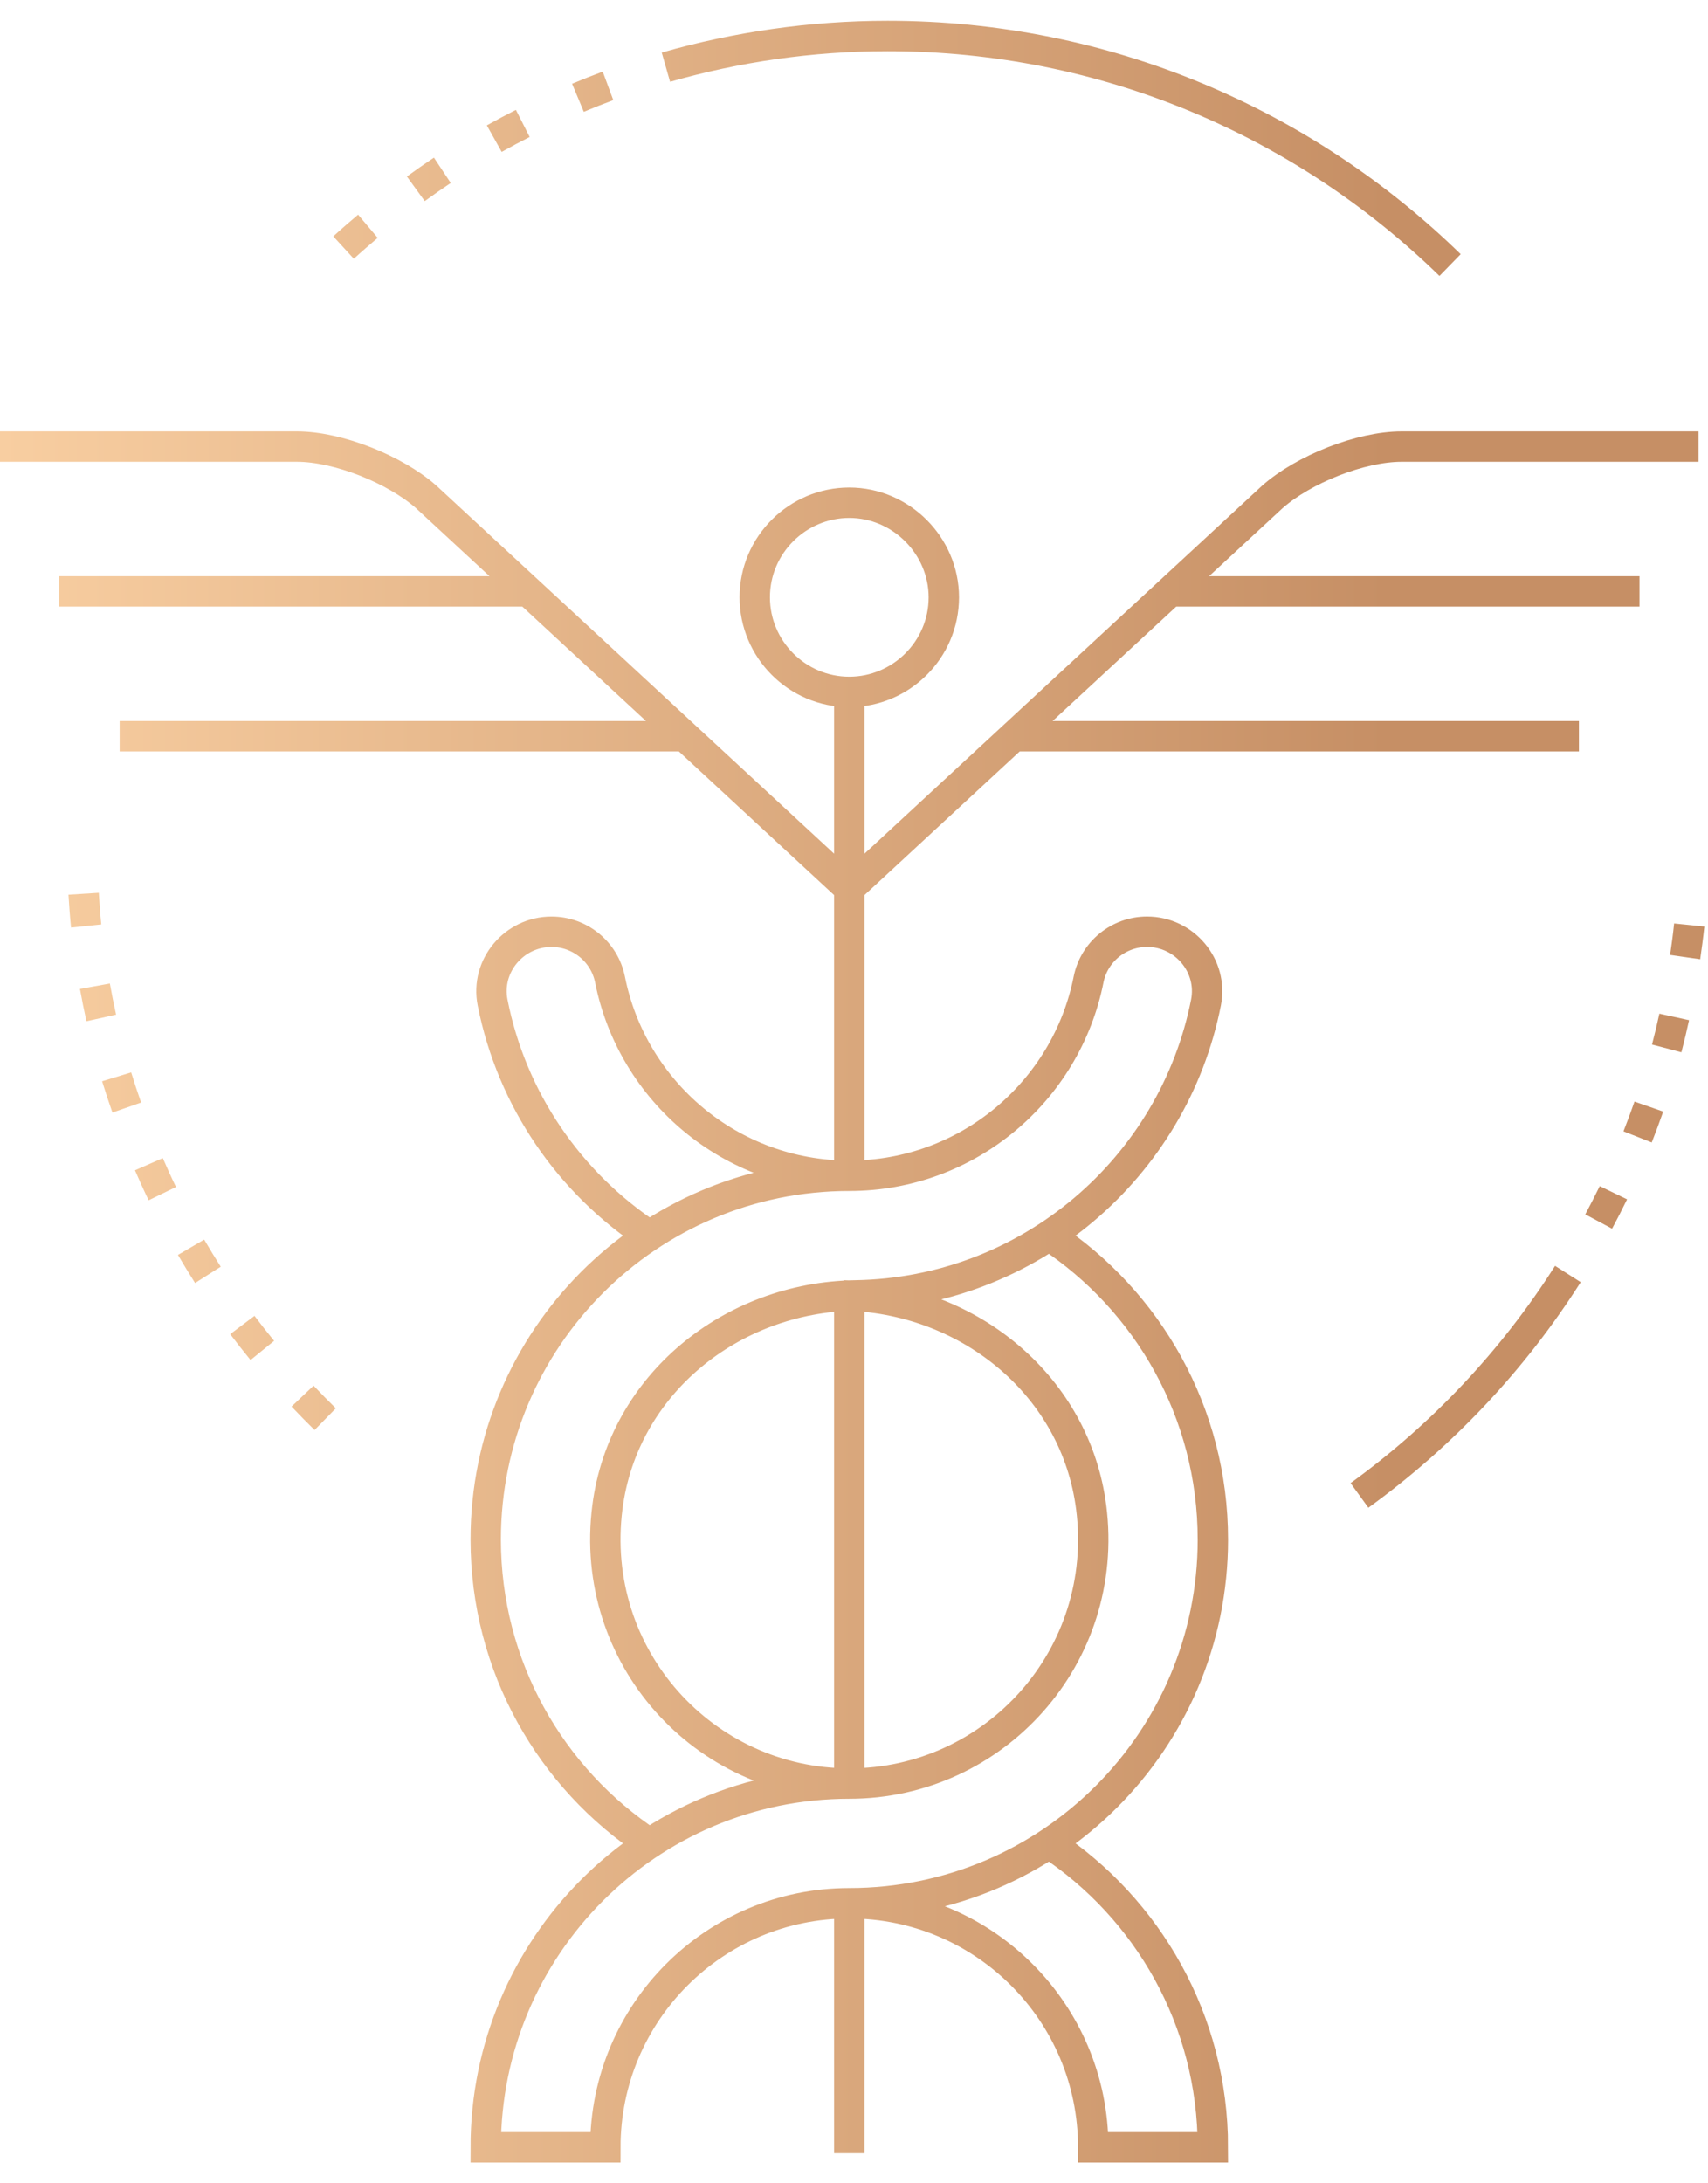 <?xml version="1.0" encoding="UTF-8"?>
<svg enable-background="new 0 0 90.5 115" style="height:115px;width:90px" version="1.1" viewBox="0 0 90.5 115" xml:space="preserve" xmlns="http://www.w3.org/2000/svg">
<style type="text/css">
	.pa-01-gradient{fill:none;stroke:url(#a);stroke-width:1.61;stroke-miterlimit:10;}
</style>
<linearGradient id="a" x2="90.533" y1="57.5" y2="57.5" gradientUnits="userSpaceOnUse">
	<stop stop-color="#F8CEA1" offset="0"/>
	<stop stop-color="#C68F65" offset=".812"/>
</linearGradient>
<path class="pa-01-gradient" d="m3.13 31.005h24.887m-21.678 7.67h29.974m17.374 0h29.974m-21.678-7.67h24.887m-86.87-7.67h15.73c2.191 0 5.204 1.213 6.848 2.661l22.461 20.778m-0.039-10.448v25.628m0 6.339v25.855m0 6.339v13.239m45-90.391h-15.73c-2.191 0-5.204 1.213-6.848 2.661l-22.461 20.778m0.039-20.465c2.739 0 5.009 2.27 5.009 5.009 0 2.778-2.27 5.009-5.009 5.009-2.778 0-5.009-2.27-5.009-5.009 0-2.778 2.27-5.009 5.009-5.009zm-10.59 38.817c-4.23-2.789-7.295-7.2-8.31-12.347-0.383-1.944 1.141-3.748 3.122-3.748 1.506 0 2.807 1.06 3.101 2.537 1.179 5.924 6.407 10.389 12.677 10.389m12.817 17.561c-0.818-6.4-6.392-10.971-12.817-11.216m19.265 12.92c0-6.728-3.449-12.65-8.675-16.096m-10.59 3.176m-0.314-0.009c0.105 0.002 0.21 0.005 0.314 0.009m0 32.185c7.139 0 12.926 5.787 12.926 12.926h6.339c0-6.728-3.449-12.65-8.675-16.096m-10.59-3.17c-7.699 0-13.827-6.732-12.817-14.631 0.831-6.504 6.575-11.119 13.131-11.224 9.217-0.147 16.862-6.768 18.587-15.514 0.383-1.944-1.141-3.748-3.122-3.748-1.506 0-2.807 1.06-3.101 2.537-1.179 5.924-6.407 10.389-12.677 10.389-10.64 0-19.265 8.625-19.265 19.265 0 6.728 3.449 12.65 8.675 16.096m23.407-17.8c1.01 7.899-5.117 14.631-12.817 14.631-10.64 0-19.265 8.625-19.265 19.265h6.339c0-7.139 5.787-12.926 12.926-12.926 10.64 0 19.265-8.625 19.265-19.265m-32.049-76.992c-0.537 0.199-1.068 0.409-1.594 0.629m-12.419 7.934c0.421-0.386 0.853-0.759 1.29-1.128m3.944-2.964c-0.476 0.316-0.943 0.645-1.405 0.98m5.668-3.463c-0.51 0.259-1.014 0.526-1.512 0.805m50.645 6.697c-7.694-7.504-18.204-12.133-29.801-12.133-4.077 0-8.015 0.584-11.749 1.651m-29.103 53.477c0.167 0.548 0.348 1.089 0.536 1.627m9.315 15.283c0.393 0.415 0.792 0.823 1.2 1.222m-12.8-27.828c0.036 0.572 0.075 1.143 0.134 1.708m0.463 3.189c0.102 0.564 0.213 1.124 0.337 1.68m2.524 7.747c0.229 0.524 0.462 1.046 0.711 1.559m1.524 2.84c0.288 0.494 0.586 0.981 0.892 1.462m1.825 2.656c0.343 0.457 0.698 0.904 1.059 1.347m75.605-22.534c-0.058 0.571-0.135 1.136-0.216 1.7m-17.256 28.512c4.382-3.171 8.134-7.153 11.043-11.727m1.631-2.78c0.269-0.503 0.532-1.01 0.781-1.525m1.282-2.957c0.209-0.531 0.408-1.066 0.596-1.606m0.946-3.081c0.145-0.551 0.275-1.107 0.398-1.667"/>
</svg>
